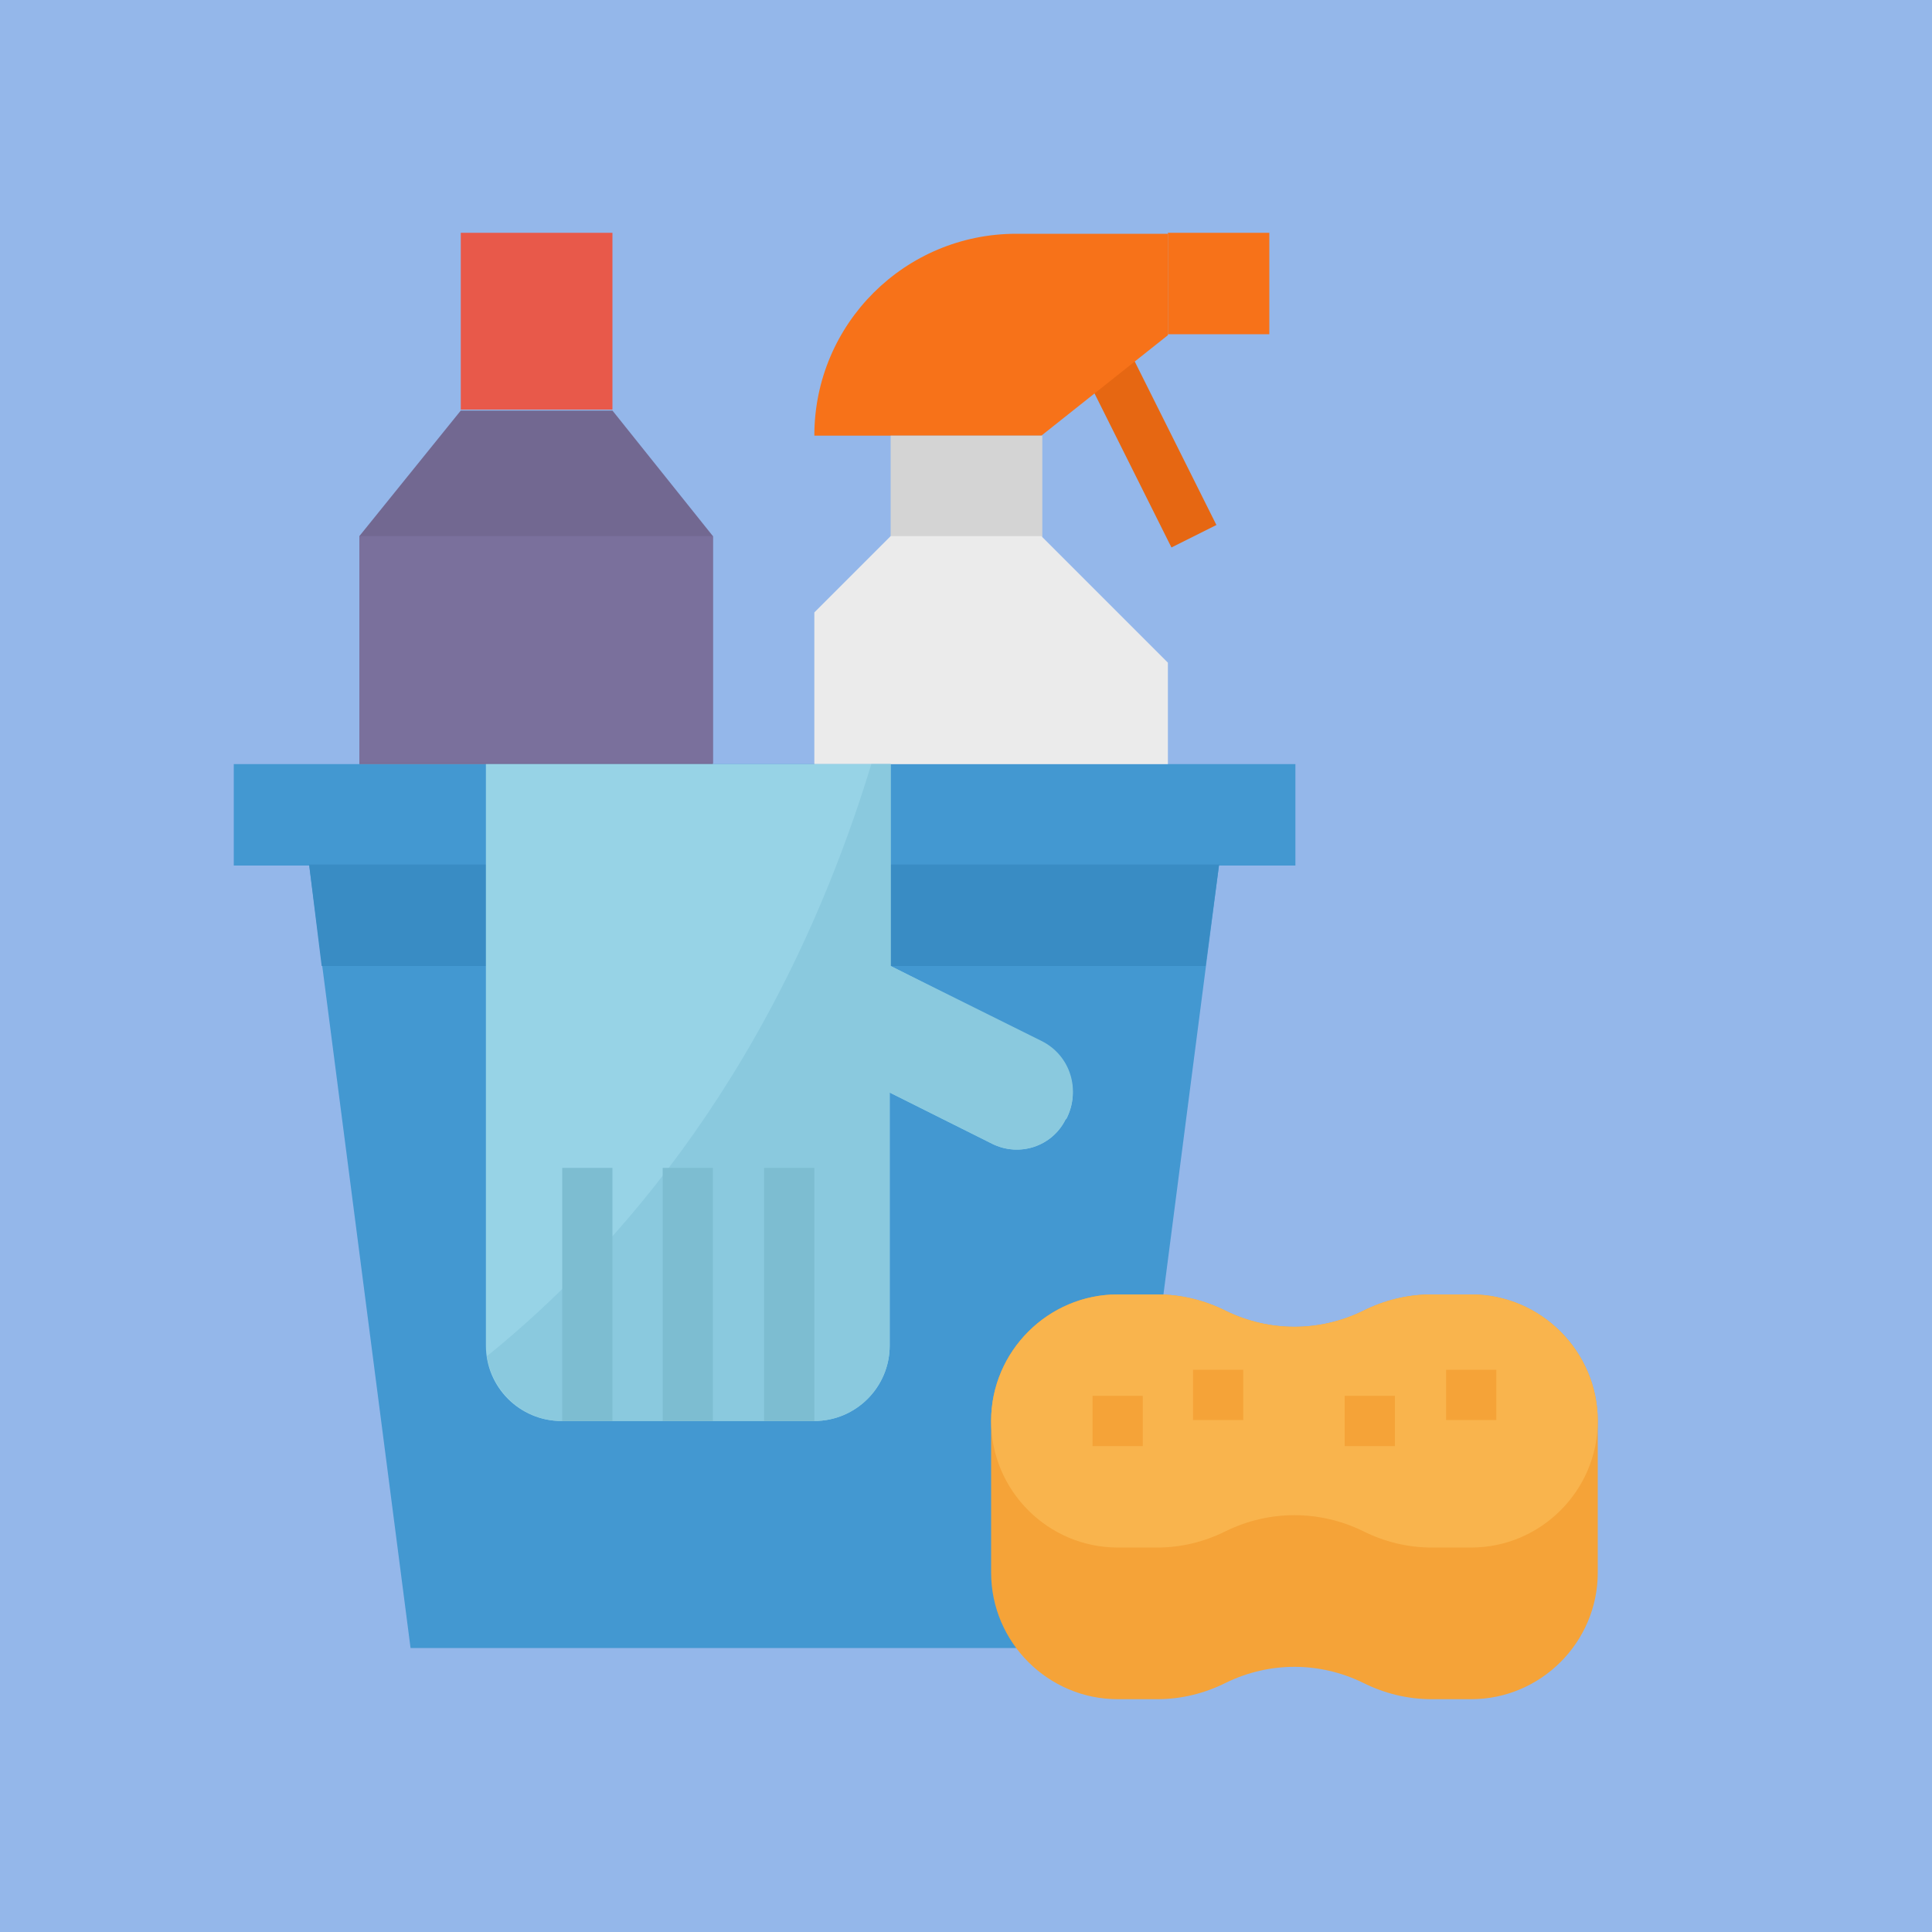 <?xml version="1.0" encoding="utf-8"?>
<!-- Generator: Adobe Illustrator 22.1.0, SVG Export Plug-In . SVG Version: 6.00 Build 0)  -->
<svg version="1.1" xmlns="http://www.w3.org/2000/svg" xmlns:xlink="http://www.w3.org/1999/xlink" x="0px" y="0px"
	 viewBox="0 0 200 200" style="enable-background:new 0 0 200 200;" xml:space="preserve">
<style type="text/css">
	.st0{fill:#85A0DD;}
	.st1{fill:#94B7EA;}
	.st2{fill:#4398D1;}
	.st3{fill:#398CC4;}
	.st4{fill:#726891;}
	.st5{fill:#E8594A;}
	.st6{fill:#7A709C;}
	.st7{fill:#E66712;}
	.st8{fill:#F77219;}
	.st9{fill:#D4D4D4;}
	.st10{fill:#EBEBEB;}
	.st11{fill:#F5A338;}
	.st12{fill:#F9B44D;}
	.st13{fill:#97D3E6;}
	.st14{fill:#8AC9DE;}
	.st15{fill:#7DBDD1;}
</style>
<g id="レイヤー_2">
	<g>
		<rect class="st0" width="200" height="200"/>
	</g>
	<g>
		<rect class="st1" width="200" height="200"/>
	</g>
</g>
<g id="Capa_1">
	<g>
		<polygon class="st2" points="115.7,170.6 42.5,170.6 32,89.5 126.2,89.5 		"/>
		<rect x="24.2" y="79.1" class="st2" width="109.9" height="10.5"/>
	</g>
	<polygon class="st3" points="32,89.5 33.3,100 124.8,100 126.2,89.5 	"/>
	<polygon class="st4" points="73.8,79.1 37.2,79.1 37.2,55.5 47.7,42.5 63.4,42.5 73.8,55.5 	"/>
	<rect x="47.7" y="24.1" class="st5" width="15.7" height="18.3"/>
	<rect x="37.2" y="55.5" class="st6" width="36.6" height="23.5"/>
	
		<rect x="115.6" y="32.9" transform="matrix(0.895 -0.447 0.447 0.895 -7.584 57.51)" class="st7" width="5.2" height="23.9"/>
	<g>
		<rect x="120.9" y="24.1" class="st8" width="10.5" height="10.5"/>
		<path class="st8" d="M107.8,45.1H84.3c0-11.6,9.4-20.9,20.9-20.9h15.7v10.5L107.8,45.1z"/>
	</g>
	<rect x="92.2" y="45.1" class="st9" width="15.7" height="10.5"/>
	<polygon class="st10" points="92.2,55.5 107.8,55.5 120.9,68.6 120.9,79.1 84.3,79.1 84.3,63.4 	"/>
	<path class="st11" d="M152.3,134h-4.1c-2.5,0-4.9,0.6-7.1,1.7c-4.5,2.2-9.7,2.2-14.2,0c-2.2-1.1-4.6-1.7-7.1-1.7h-4.1
		c-7.2,0-13.1,5.9-13.1,13.1v15.7c0,7.2,5.9,13.1,13.1,13.1h4.1c2.5,0,4.9-0.6,7.1-1.7c4.5-2.2,9.7-2.2,14.2,0
		c2.2,1.1,4.6,1.7,7.1,1.7h4.1c7.2,0,13.1-5.9,13.1-13.1v-15.7C165.4,139.9,159.5,134,152.3,134z"/>
	<path class="st12" d="M152.3,160.2h-4.1c-2.5,0-4.9-0.6-7.1-1.7l0,0c-4.5-2.2-9.7-2.2-14.2,0l0,0c-2.2,1.1-4.6,1.7-7.1,1.7h-4.1
		c-7.2,0-13.1-5.9-13.1-13.1l0,0c0-7.2,5.9-13.1,13.1-13.1h4.1c2.5,0,4.9,0.6,7.1,1.7l0,0c4.5,2.2,9.7,2.2,14.2,0l0,0
		c2.2-1.1,4.6-1.7,7.1-1.7h4.1c7.2,0,13.1,5.9,13.1,13.1l0,0C165.4,154.3,159.5,160.2,152.3,160.2z"/>
	<g>
		<rect x="149.7" y="141.8" class="st11" width="5.2" height="5.2"/>
		<rect x="123.5" y="141.8" class="st11" width="5.2" height="5.2"/>
		<rect x="113.1" y="144.5" class="st11" width="5.2" height="5.2"/>
		<rect x="139.2" y="144.5" class="st11" width="5.2" height="5.2"/>
	</g>
	<path class="st13" d="M92.2,100V79.1H50.3v60.2c0,4.3,3.5,7.8,7.8,7.8h26.2c4.3,0,7.8-3.5,7.8-7.8v-26.2l10.6,5.3
		c2.8,1.4,6.2,0.3,7.6-2.5c0,0,0,0,0,0l0.1-0.1c1.5-2.9,0.3-6.4-2.6-7.9c0,0,0,0,0,0L92.2,100z"/>
	<path class="st14" d="M107.9,107.8L92.2,100V79.1h-2c-9.5,31.2-26.2,50.3-39.8,61.3c0.6,3.8,3.9,6.7,7.7,6.7h26.2
		c4.3,0,7.8-3.5,7.8-7.8v-26.2l10.6,5.3c2.8,1.4,6.2,0.3,7.6-2.5c0,0,0,0,0,0l0.1-0.1C111.9,112.8,110.8,109.3,107.9,107.8
		C107.9,107.9,107.9,107.9,107.9,107.8z"/>
	<g>
		<rect x="58.2" y="120.9" class="st15" width="5.2" height="26.2"/>
		<rect x="68.6" y="120.9" class="st15" width="5.2" height="26.2"/>
		<rect x="79.1" y="120.9" class="st15" width="5.2" height="26.2"/>
	</g>
</g>
</svg>
